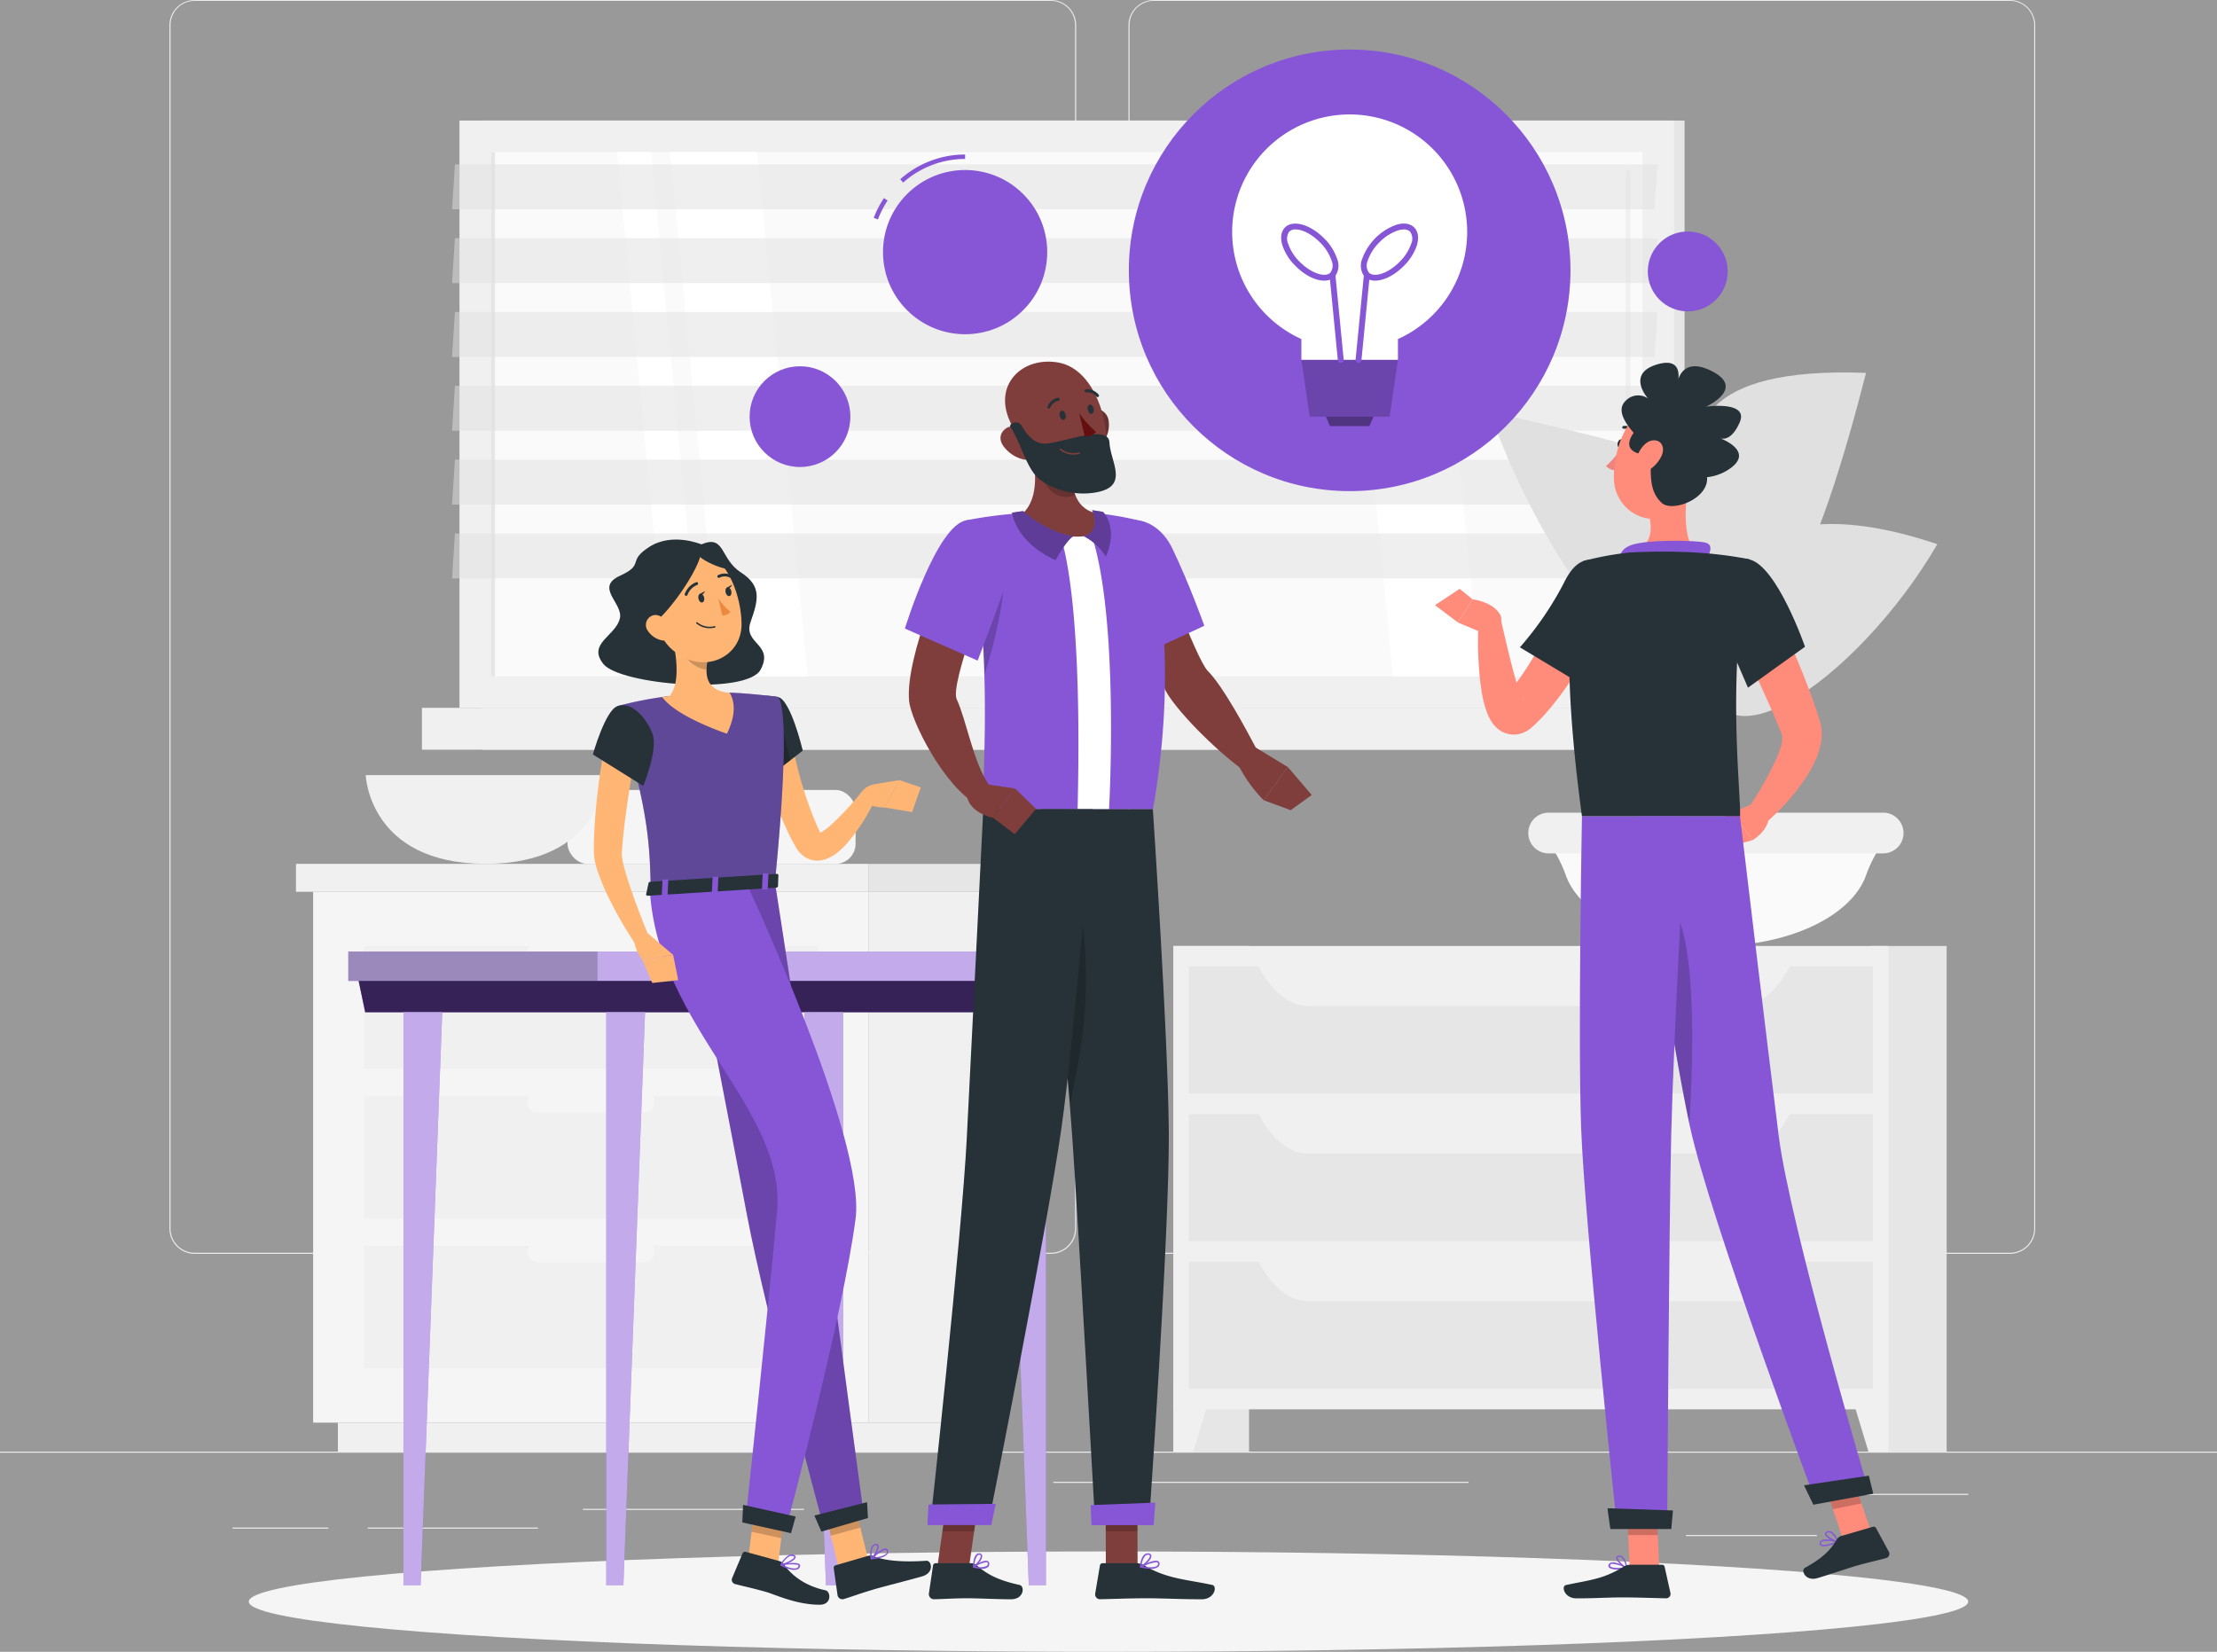 <?xml version="1.0" encoding="UTF-8" standalone="no"?>
<svg
   viewBox="0 0 500 372.56"
   version="1.1"
   id="svg162"
   width="500"
   height="372.56"
   xmlns="http://www.w3.org/2000/svg"
   xmlns:svg="http://www.w3.org/2000/svg">
  <defs
     id="defs162" />
  <rect
     style="fill:#999999;stroke-width:0.147"
     id="rect162"
     width="510.801"
     height="385.006"
     x="-6.353"
     y="-6.353" />
  <g
     id="freepik--background-complete--inject-45"
     transform="translate(0,-55)">
    <rect
       y="382.4"
       width="500"
       height="0.25"
       style="fill:#ebebeb"
       id="rect1"
       x="0" />
    <rect
       x="410.77"
       y="391.92"
       width="33.12"
       height="0.25"
       style="fill:#ebebeb"
       id="rect2" />
    <rect
       x="131.47"
       y="395.31"
       width="49.86"
       height="0.25"
       style="fill:#ebebeb"
       id="rect3" />
    <rect
       x="380.24"
       y="401.21"
       width="29.53"
       height="0.25"
       style="fill:#ebebeb"
       id="rect4" />
    <rect
       x="52.46"
       y="399.53"
       width="21.6"
       height="0.25"
       style="fill:#ebebeb"
       id="rect5" />
    <rect
       x="82.96"
       y="399.53"
       width="38.37"
       height="0.25"
       style="fill:#ebebeb"
       id="rect6" />
    <rect
       x="237.54"
       y="389.21"
       width="93.68"
       height="0.25"
       style="fill:#ebebeb"
       id="rect7" />
    <path
       d="M 237,337.8 H 43.91 a 5.71,5.71 0 0 1 -5.7,-5.71 V 60.66 A 5.71,5.71 0 0 1 43.91,55 H 237 a 5.71,5.71 0 0 1 5.71,5.71 V 332.09 A 5.71,5.71 0 0 1 237,337.8 Z M 43.91,55.2 a 5.46,5.46 0 0 0 -5.45,5.46 v 271.43 a 5.46,5.46 0 0 0 5.45,5.46 H 237 a 5.47,5.47 0 0 0 5.46,-5.46 V 60.66 A 5.47,5.47 0 0 0 237,55.2 Z"
       style="fill:#ebebeb"
       id="path7" />
    <path
       d="m 453.31,337.8 h -193.1 a 5.72,5.72 0 0 1 -5.71,-5.71 V 60.66 A 5.72,5.72 0 0 1 260.21,55 h 193.1 a 5.71,5.71 0 0 1 5.69,5.66 v 271.43 a 5.71,5.71 0 0 1 -5.69,5.71 z M 260.21,55.2 a 5.47,5.47 0 0 0 -5.46,5.46 v 271.43 a 5.47,5.47 0 0 0 5.46,5.46 h 193.1 a 5.47,5.47 0 0 0 5.46,-5.46 V 60.66 a 5.47,5.47 0 0 0 -5.46,-5.46 z"
       style="fill:#ebebeb"
       id="path8" />
    <rect
       x="108.71"
       y="82.2"
       width="271.21"
       height="132.46"
       transform="rotate(180,244.315,148.425)"
       style="fill:#e6e6e6"
       id="rect8" />
    <rect
       x="103.63"
       y="82.2"
       width="273.92"
       height="132.46"
       transform="rotate(180,240.59,148.425)"
       style="fill:#f0f0f0"
       id="rect9" />
    <rect
       x="108.71"
       y="214.66"
       width="271.21"
       height="9.44"
       transform="rotate(180,244.315,219.375)"
       style="fill:#e6e6e6"
       id="rect10" />
    <rect
       x="95.17"
       y="214.66"
       width="273.92"
       height="9.44"
       transform="rotate(180,232.125,219.375)"
       style="fill:#f0f0f0"
       id="rect11" />
    <rect
       x="181.47"
       y="18.58"
       width="118.24"
       height="259.7"
       transform="rotate(90,240.59,148.43)"
       style="fill:#fafafa"
       id="rect12" />
    <polygon
       points="151.09,89.31 162.47,207.55 182.17,207.55 170.79,89.31 "
       style="fill:#ffffff"
       id="polygon12" />
    <polygon
       points="302.73,89.31 314.12,207.55 333.82,207.55 322.43,89.31 "
       style="fill:#ffffff"
       id="polygon13" />
    <path
       d="m 367.15,167.47 a 0.55,0.55 0 0 0 0.54,-0.55 v -73 a 0.55,0.55 0 1 0 -1.09,0 v 73 a 0.55,0.55 0 0 0 0.55,0.55 z"
       style="fill:#f0f0f0"
       id="path13" />
    <polygon
       points="139.17,89.31 150.56,207.55 158.24,207.55 146.85,89.31 "
       style="fill:#ffffff"
       id="polygon14" />
    <rect
       x="52.07"
       y="147.98"
       width="118.24"
       height="0.9"
       transform="rotate(90,111.19,148.43)"
       style="fill:#e6e6e6"
       id="rect14" />
    <polygon
       points="373.81,92.07 102.6,92.07 101.95,102.2 373.16,102.2 "
       style="opacity:0.5;fill:#e0e0e0"
       id="polygon15" />
    <polygon
       points="373.81,108.72 102.6,108.72 101.95,118.85 373.16,118.85 "
       style="opacity:0.5;fill:#e0e0e0"
       id="polygon16" />
    <polygon
       points="373.81,125.37 102.6,125.37 101.95,135.5 373.16,135.5 "
       style="opacity:0.5;fill:#e0e0e0"
       id="polygon17" />
    <polygon
       points="373.81,142.02 102.6,142.02 101.95,152.15 373.16,152.15 "
       style="opacity:0.5;fill:#e0e0e0"
       id="polygon18" />
    <polygon
       points="373.81,158.67 102.6,158.67 101.95,168.8 373.16,168.8 "
       style="opacity:0.5;fill:#e0e0e0"
       id="polygon19" />
    <polygon
       points="373.81,175.32 102.6,175.32 101.95,185.45 373.16,185.45 "
       style="opacity:0.5;fill:#e0e0e0"
       id="polygon20" />
    <rect
       x="264.64"
       y="268.35"
       width="17.06"
       height="114.04"
       transform="rotate(180,273.17,325.375)"
       style="fill:#e6e6e6"
       id="rect20" />
    <polygon
       points="264.64,366.87 273.83,366.87 269.12,382.4 264.64,382.4 "
       style="fill:#f0f0f0"
       id="polygon21" />
    <rect
       x="421.96"
       y="268.35"
       width="17.06"
       height="114.04"
       transform="rotate(180,430.495,325.375)"
       style="fill:#e6e6e6"
       id="rect21" />
    <rect
       x="264.64"
       y="268.35"
       width="161.24"
       height="104.51"
       transform="rotate(180,345.255,320.61)"
       style="fill:#f0f0f0"
       id="rect22" />
    <rect
       x="268.12"
       y="272.99"
       width="154.28"
       height="28.66"
       transform="rotate(180,345.255,287.315)"
       style="fill:#e6e6e6"
       id="rect23" />
    <path
       d="m 295,281.89 h 97.5 c 4.38,0 8.56,-3.53 11.57,-9.78 H 283.43 c 3.01,6.25 7.19,9.78 11.57,9.78 z"
       style="fill:#f0f0f0"
       id="path23" />
    <polygon
       points="425.88,366.87 416.69,366.87 421.39,382.4 425.88,382.4 "
       style="fill:#f0f0f0"
       id="polygon23" />
    <rect
       x="268.12"
       y="306.28"
       width="154.28"
       height="28.66"
       transform="rotate(180,345.255,320.61)"
       style="fill:#e6e6e6"
       id="rect24" />
    <path
       d="m 295,315.19 h 97.5 c 4.38,0 8.56,-3.54 11.57,-9.78 H 283.43 c 3.01,6.24 7.19,9.78 11.57,9.78 z"
       style="fill:#f0f0f0"
       id="path24" />
    <rect
       x="268.12"
       y="339.57"
       width="154.28"
       height="28.66"
       transform="rotate(180,345.255,353.905)"
       style="fill:#e6e6e6"
       id="rect25" />
    <path
       d="m 295,348.48 h 97.5 c 4.38,0 8.56,-3.54 11.57,-9.78 H 283.43 c 3.01,6.24 7.19,9.78 11.57,9.78 z"
       style="fill:#f0f0f0"
       id="path25" />
    <rect
       x="127.99"
       y="233.17"
       width="28.86"
       height="16.68"
       rx="4.54"
       style="fill:#f5f5f5"
       id="rect26" />
    <rect
       x="164.1"
       y="233.17"
       width="28.86"
       height="16.68"
       rx="4.54"
       style="fill:#f5f5f5"
       id="rect27" />
    <path
       d="m 82.48,229.83 c 0,0 0.69,20 27.07,20 26.38,0 27.06,-20 27.06,-20 z"
       style="fill:#f0f0f0"
       id="path27" />
    <rect
       x="195.93"
       y="256.14"
       width="29.04"
       height="119.73"
       transform="rotate(180,210.45,316.01)"
       style="fill:#f0f0f0"
       id="rect28" />
    <rect
       x="76.19"
       y="375.88"
       width="143.2"
       height="6.52"
       transform="rotate(180,147.795,379.14)"
       style="fill:#f0f0f0"
       id="rect29" />
    <rect
       x="70.62"
       y="256.14"
       width="125.31"
       height="119.73"
       style="fill:#f5f5f5"
       id="rect30" />
    <rect
       x="82.04"
       y="302.21"
       width="102.48"
       height="27.6"
       style="fill:#f0f0f0"
       id="rect31" />
    <rect
       x="82.04"
       y="335.97"
       width="102.48"
       height="27.6"
       style="fill:#f0f0f0"
       id="rect32" />
    <path
       d="m 121.25,305.91 h 24.05 a 2.32,2.32 0 0 0 2.31,-2.31 v 0 a 2.32,2.32 0 0 0 -2.31,-2.32 h -24.05 a 2.32,2.32 0 0 0 -2.31,2.32 v 0 a 2.32,2.32 0 0 0 2.31,2.31 z"
       style="fill:#f5f5f5"
       id="path32" />
    <rect
       x="82.04"
       y="268.46"
       width="102.48"
       height="27.6"
       style="fill:#f0f0f0"
       id="rect33" />
    <path
       d="m 121.25,272.16 h 24.05 a 2.32,2.32 0 0 0 2.31,-2.32 v 0 a 2.32,2.32 0 0 0 -2.31,-2.31 h -24.05 a 2.32,2.32 0 0 0 -2.31,2.31 v 0 a 2.32,2.32 0 0 0 2.31,2.32 z"
       style="fill:#f5f5f5"
       id="path33" />
    <rect
       x="118.94"
       y="335.04"
       width="28.67"
       height="4.63"
       rx="2.31"
       transform="rotate(180,133.275,337.35)"
       style="fill:#f5f5f5"
       id="rect34" />
    <rect
       x="66.75"
       y="249.85"
       width="129.18"
       height="6.3"
       transform="rotate(180,131.34,252.995)"
       style="fill:#f0f0f0"
       id="rect35" />
    <rect
       x="195.93"
       y="249.85"
       width="33.1"
       height="6.3"
       style="fill:#e6e6e6"
       id="rect36" />
    <path
       d="m 389.76,183.19 -7.17,-10.86 c 0.25,62.86 1.31,66.48 1.28,77.3 h 5.75 c 0.8,-52.63 3.02,-52.94 0.14,-66.44 z"
       style="fill:#e0e0e0"
       id="path36" />
    <path
       d="m 387,268.35 v 0 c 16.49,0 30.4,-6.69 33.78,-15.74 a 30.23,30.23 0 0 1 3.52,-7 l 0.26,-0.37 h -75.14 l 0.26,0.37 a 29.89,29.89 0 0 1 3.53,7 c 3.38,9.05 17.29,15.74 33.79,15.74 z"
       style="fill:#fafafa"
       id="path37" />
    <path
       d="m 349.27,247.48 h 75.44 a 4.61,4.61 0 0 0 4.45,-3.45 v 0 a 4.6,4.6 0 0 0 -4.45,-5.74 h -75.44 a 4.59,4.59 0 0 0 -4.45,5.74 v 0 a 4.59,4.59 0 0 0 4.45,3.45 z"
       style="fill:#f0f0f0"
       id="path38" />
    <path
       d="m 387.59,174.44 c -1.43,-17 -18.92,-18.68 -51.64,-26.69 C 352,194 393,238.47 387.59,174.44 Z"
       style="fill:#e0e0e0"
       id="path39" />
    <path
       d="m 382.85,165.51 c -2.42,-13.5 0.11,-27.81 38,-26.41 -9.49,37.17 -26.74,89.09 -38,26.41 z"
       style="fill:#e0e0e0"
       id="path40" />
    <path
       d="m 384.57,198.47 c 1.15,-15.55 13.13,-34 52.35,-20.73 -17.44,30.18 -55.13,58.26 -52.35,20.73 z"
       style="fill:#e0e0e0"
       id="path41" />
  </g>
  <g
     id="freepik--Shadow--inject-45"
     transform="translate(0,-55)">
    <ellipse
       id="freepik--path--inject-45"
       cx="250"
       cy="416.24"
       rx="193.89"
       ry="11.32"
       style="fill:#f5f5f5" />
  </g>
  <g
     id="freepik--Table--inject-45"
     transform="translate(0,-55)">
    <rect
       x="134.76"
       y="269.62"
       width="122.71"
       height="6.62"
       transform="rotate(180,196.11,272.93)"
       style="fill:#8656d7"
       id="rect41" />
    <rect
       x="134.76"
       y="269.62"
       width="122.71"
       height="6.62"
       transform="rotate(180,196.11,272.93)"
       style="opacity:0.5;fill:#ffffff"
       id="rect42" />
    <rect
       x="78.56"
       y="269.62"
       width="56.19"
       height="6.62"
       style="fill:#8656d7"
       id="rect43" />
    <rect
       x="78.56"
       y="269.62"
       width="56.19"
       height="6.62"
       style="opacity:0.5;fill:#ffffff"
       id="rect44" />
    <rect
       x="78.56"
       y="269.62"
       width="56.19"
       height="6.62"
       style="opacity:0.2"
       id="rect45" />
    <polygon
       points="255.15,276.24 80.88,276.24 82.36,283.3 253.68,283.3 "
       style="fill:#8656d7"
       id="polygon45" />
    <polygon
       points="255.15,276.24 80.88,276.24 82.36,283.3 253.68,283.3 "
       style="opacity:0.6"
       id="polygon46" />
    <polygon
       points="232.02,412.53 227.14,283.3 235.89,283.3 235.89,412.53 "
       style="fill:#8656d7"
       id="polygon47" />
    <polygon
       points="232.02,412.53 227.14,283.3 235.89,283.3 235.89,412.53 "
       style="opacity:0.5;fill:#ffffff"
       id="polygon48" />
    <polygon
       points="186.28,412.53 181.4,283.3 190.15,283.3 190.15,412.53 "
       style="fill:#8656d7"
       id="polygon49" />
    <polygon
       points="186.28,412.53 181.4,283.3 190.15,283.3 190.15,412.53 "
       style="opacity:0.5;fill:#ffffff"
       id="polygon50" />
    <polygon
       points="94.86,412.53 99.74,283.3 90.99,283.3 90.99,412.53 "
       style="fill:#8656d7"
       id="polygon51" />
    <polygon
       points="94.86,412.53 99.74,283.3 90.99,283.3 90.99,412.53 "
       style="opacity:0.5;fill:#ffffff"
       id="polygon52" />
    <polygon
       points="140.6,412.53 145.48,283.3 136.73,283.3 136.73,412.53 "
       style="fill:#8656d7"
       id="polygon53" />
    <polygon
       points="140.6,412.53 145.48,283.3 136.73,283.3 136.73,412.53 "
       style="opacity:0.5;fill:#ffffff"
       id="polygon54" />
  </g>
  <g
     id="freepik--character-3--inject-45"
     transform="translate(0,-55)">
    <path
       d="m 397.31,186.54 c 2.19,4.27 4.2,8.53 6.13,12.89 1.93,4.36 3.72,8.77 5.37,13.31 0.39,1.16 0.81,2.28 1.17,3.47 l 0.28,0.88 0.15,0.44 c 0,0.15 0.15,0.52 0.21,0.77 a 10.46,10.46 0 0 1 0.22,3 15.26,15.26 0 0 1 -1.19,4.68 24.66,24.66 0 0 1 -1.89,3.66 49.91,49.91 0 0 1 -9.89,11.25 l -3.69,-3.38 a 81.57,81.57 0 0 0 6.51,-11.51 23,23 0 0 0 1,-2.77 6.53,6.53 0 0 0 0.27,-2.18 0.94,0.94 0 0 0 -0.11,-0.45 c 0,0 0,0.05 -0.05,-0.07 l -0.15,-0.39 -0.31,-0.78 c -0.4,-1 -0.87,-2.08 -1.31,-3.13 -1.8,-4.19 -3.75,-8.38 -5.74,-12.57 l -6,-12.55 z"
       style="fill:#ff8b7b"
       id="path54" />
    <path
       d="m 395.28,236.3 -4.53,1.94 4.51,6.25 c 0,0 3.28,-1.84 3.69,-5.05 z"
       style="fill:#ff8b7b"
       id="path55" />
    <polygon
       points="395.26,244.49 390.75,238.24 384.62,241.36 389.61,246.04 "
       style="fill:#ff8b7b"
       id="polygon55" />
    <path
       d="m 366.07,155.19 c -0.11,0.53 -0.47,0.9 -0.82,0.83 -0.35,-0.07 -0.53,-0.56 -0.43,-1.08 0.1,-0.52 0.48,-0.9 0.82,-0.83 0.34,0.07 0.54,0.55 0.43,1.08 z"
       style="fill:#263238"
       id="path56" />
    <path
       d="m 365.65,156.1 a 19.33,19.33 0 0 1 -3.44,4 3.09,3.09 0 0 0 2.42,1 z"
       style="fill:#ed847e"
       id="path57" />
    <path
       d="m 368.6,152.66 a 0.34,0.34 0 0 1 -0.24,-0.11 2.53,2.53 0 0 0 -2.11,-0.85 0.315,0.315 0 1 1 -0.11,-0.62 3.13,3.13 0 0 1 2.69,1 0.32,0.32 0 0 1 -0.23,0.53 z"
       style="fill:#263238"
       id="path58" />
    <path
       d="m 381.08,162.6 c -1,4.88 -1.91,13.81 1.5,17.07 0,0 -1.33,4.94 -10.39,4.94 -10,0 -4.76,-4.94 -4.76,-4.94 5.43,-1.3 5.29,-5.34 4.35,-9.13 z"
       style="fill:#ff8b7b"
       id="path59" />
    <path
       d="m 384.92,181.22 c 0.73,-1.56 1.55,-3.35 -0.28,-3.83 -2,-0.53 -12.95,-0.76 -16.67,0.52 -3.72,1.28 -2.53,4.34 -2.53,4.34 z"
       style="fill:#8656d7"
       id="path60" />
    <path
       d="m 364.85,409 c -0.85,0 -1.68,-0.12 -2,-0.51 a 0.61,0.61 0 0 1 0,-0.69 0.81,0.81 0 0 1 0.5,-0.37 c 1.11,-0.3 3.44,1 3.53,1.09 a 0.15,0.15 0 0 1 0.08,0.16 0.16,0.16 0 0 1 -0.12,0.13 12.22,12.22 0 0 1 -1.99,0.19 z m -1.05,-1.3 a 1,1 0 0 0 -0.31,0 0.46,0.46 0 0 0 -0.31,0.22 c -0.11,0.2 -0.07,0.29 0,0.35 0.31,0.43 2,0.44 3.23,0.26 a 7.23,7.23 0 0 0 -2.61,-0.79 z"
       style="fill:#8656d7"
       id="path61" />
    <path
       d="m 366.87,408.85 h -0.07 c -0.8,-0.36 -2.4,-1.81 -2.28,-2.56 0,-0.18 0.16,-0.4 0.59,-0.44 a 1.18,1.18 0 0 1 0.88,0.27 4.43,4.43 0 0 1 1,2.57 0.15,0.15 0 0 1 -0.06,0.14 z m -1.63,-2.7 h -0.1 c -0.28,0 -0.3,0.14 -0.3,0.18 -0.08,0.45 1,1.59 1.83,2.08 a 3.82,3.82 0 0 0 -0.88,-2.06 0.89,0.89 0 0 0 -0.55,-0.2 z"
       style="fill:#8656d7"
       id="path62" />
    <polygon
       points="366.87,393.26 373.53,393.26 374.2,408.69 367.53,408.69 "
       style="fill:#ff8b7b"
       id="polygon62" />
    <polygon
       points="410.61,387.07 417.24,386.35 422.24,401.34 415.61,402.06 "
       style="fill:#ff8b7b"
       id="polygon63" />
    <path
       d="m 412.58,403.57 c -0.83,0.22 -1.66,0.31 -2,0 a 0.59,0.59 0 0 1 -0.16,-0.67 0.78,0.78 0 0 1 0.4,-0.48 c 1,-0.57 3.58,0.14 3.69,0.17 a 0.17,0.17 0 0 1 0.12,0.14 0.17,0.17 0 0 1 -0.09,0.16 11,11 0 0 1 -1.96,0.68 z m -1.34,-1 a 1.6,1.6 0 0 0 -0.29,0.11 0.48,0.48 0 0 0 -0.24,0.29 c -0.06,0.22 0,0.3 0.05,0.35 0.41,0.34 2.05,-0.07 3.2,-0.54 a 7.05,7.05 0 0 0 -2.72,-0.2 z"
       style="fill:#8656d7"
       id="path63" />
    <path
       d="m 414.49,402.9 c 0,0 -0.05,0 -0.07,0 -0.87,-0.15 -2.77,-1.15 -2.83,-1.91 0,-0.18 0.05,-0.43 0.46,-0.58 a 1.16,1.16 0 0 1 0.91,0 c 1,0.47 1.61,2.16 1.64,2.23 a 0.15,0.15 0 0 1 0,0.16 z m -2.24,-2.22 h -0.1 c -0.26,0.1 -0.25,0.21 -0.25,0.25 0,0.45 1.37,1.28 2.29,1.56 a 3.66,3.66 0 0 0 -1.36,-1.77 0.8,0.8 0 0 0 -0.58,-0.04 z"
       style="fill:#8656d7"
       id="path64" />
    <path
       d="m 415.23,401.44 7.19,-2.09 a 0.57,0.57 0 0 1 0.67,0.28 L 426,405 a 1,1 0 0 1 -0.61,1.41 c -2.52,0.69 -3.78,0.9 -6.94,1.81 -1.95,0.57 -5.9,1.94 -8.59,2.72 -2.69,0.78 -3.81,-1.78 -2.78,-2.34 4.62,-2.51 6.05,-4.54 7.21,-6.41 a 1.63,1.63 0 0 1 0.94,-0.75 z"
       style="fill:#263238"
       id="path65" />
    <path
       d="m 367.57,407.92 h 7.28 a 0.58,0.58 0 0 1 0.57,0.46 l 1.32,5.92 a 1,1 0 0 1 -1,1.19 c -2.63,-0.05 -6.42,-0.2 -9.72,-0.2 -3.86,0 -6,0.21 -10.49,0.21 -2.74,0 -3.49,-2.77 -2.35,-3 5.22,-1.14 8.24,-1.26 12.75,-4 a 3.1,3.1 0 0 1 1.64,-0.58 z"
       style="fill:#263238"
       id="path66" />
    <path
       d="m 362.77,191.75 c -0.88,2.34 -1.83,4.39 -2.85,6.53 -1.02,2.14 -2.11,4.19 -3.28,6.25 a 67.28,67.28 0 0 1 -8.41,11.8 c -0.43,0.46 -0.87,0.92 -1.33,1.37 -0.22,0.22 -0.45,0.45 -0.69,0.67 l -0.78,0.71 a 6.43,6.43 0 0 1 -2.61,1.42 5.55,5.55 0 0 1 -2.17,0.13 5.28,5.28 0 0 1 -1.06,-0.25 6.35,6.35 0 0 1 -0.88,-0.39 6.11,6.11 0 0 1 -1.95,-1.7 8.05,8.05 0 0 1 -0.86,-1.37 18.52,18.52 0 0 1 -1.4,-4.14 c -0.27,-1.26 -0.45,-2.46 -0.61,-3.65 a 79.1,79.1 0 0 1 -0.4,-14 l 5,-0.36 c 1,4.31 2,8.71 3.12,12.79 0.28,1 0.61,2 0.94,2.92 a 9.63,9.63 0 0 0 1,2.16 c 0.06,0.08 0.12,0.12 0.08,0 a 1.84,1.84 0 0 0 -0.7,-0.59 3.15,3.15 0 0 0 -0.49,-0.22 3.25,3.25 0 0 0 -0.65,-0.16 3.6,3.6 0 0 0 -1.33,0.07 3.12,3.12 0 0 0 -1.18,0.57 l 0.43,-0.48 c 0.17,-0.17 0.33,-0.35 0.49,-0.54 0.32,-0.36 0.63,-0.75 0.94,-1.13 a 71.07,71.07 0 0 0 6.69,-10.56 c 1,-1.88 2,-3.82 2.91,-5.76 0.91,-1.94 1.83,-4 2.63,-5.82 z"
       style="fill:#ff8b7b"
       id="path67" />
    <path
       d="m 394.52,181.17 c 6.25,1.44 12.56,19.7 12.56,19.7 l -12.86,9.23 c 0,0 -3.59,-8.51 -7.13,-15.95 -3.7,-7.8 1.04,-14.44 7.43,-12.98 z"
       style="fill:#263238"
       id="path68" />
    <path
       d="m 357.17,181.52 c 0,0 -7.09,8 -0.39,57.61 h 35.65 c 0.25,-5.47 -3.19,-32.17 2.09,-58 a 93.5,93.5 0 0 0 -11.94,-1.5 129.69,129.69 0 0 0 -15.15,0 66.85,66.85 0 0 0 -10.26,1.89 z"
       style="fill:#263238"
       id="path69" />
    <path
       d="m 366,188.27 c 2.24,6 -8,21.88 -8,21.88 L 342.78,201 a 72.88,72.88 0 0 0 9.91,-14.5 c 4.93,-10.26 11.51,-3.06 13.31,1.77 z"
       style="fill:#263238"
       id="path70" />
    <path
       d="m 335.2,198.09 -6.39,-2.69 3.33,-5.21 c 0,0 4.53,0.48 6.2,3.46 a 2,2 0 0 1 -0.62,2.61 z"
       style="fill:#ff8b7b"
       id="path71" />
    <polygon
       points="332.14,190.19 328.81,195.4 323.62,191.5 329.2,187.81 "
       style="fill:#ff8b7b"
       id="polygon71" />
    <polygon
       points="373.88,401.22 373.54,393.26 366.87,393.26 367.21,401.22 "
       style="opacity:0.2"
       id="polygon72" />
    <polygon
       points="413.39,395.39 419.82,394.08 417.24,386.36 410.61,387.08 "
       style="opacity:0.2"
       id="polygon73" />
    <path
       d="m 383.87,157.64 c -1.71,6.39 -2.39,10.22 -6.33,12.88 -5.93,4 -13.32,-0.59 -13.55,-7.36 -0.21,-6.1 2.63,-15.53 9.49,-16.81 a 9,9 0 0 1 10.39,11.29 z"
       style="fill:#ff8b7b"
       id="path73" />
    <path
       d="m 388.05,153.88 c 0.88,0.21 2.67,0.08 4.28,-3.56 2.23,-5 -7.56,-3.6 -7.56,-3.6 0,0 9,-4.08 1.32,-8 -5,-2.55 -6.88,-0.19 -7.56,1.75 0.2,-2 -0.29,-4.66 -4.88,-3.25 -7,2.14 -1.95,7.68 -1.95,7.68 a 3.87,3.87 0 0 0 -4.94,0.37 c -2.24,2 -0.48,4.83 1.68,7.35 -1.29,1.82 -1.85,4 1.61,4.81 v 0 a 2.72,2.72 0 0 1 2.23,2.63 c 0,3.41 0.13,6.19 2.5,8.37 2.37,2.18 10.63,-0.93 10.21,-5.8 a 11,11 0 0 0 5.53,-2.21 c 4.26,-3.33 -0.74,-5.83 -2.47,-6.54 z"
       style="fill:#263238"
       id="path74" />
    <path
       d="m 374.76,157.75 a 7.49,7.49 0 0 1 -3.29,3.5 c -1.92,1 -3,-0.46 -2.56,-2.38 0.39,-1.73 1.86,-4.33 3.83,-4.54 1.97,-0.21 2.81,1.61 2.02,3.42 z"
       style="fill:#ff8b7b"
       id="path75" />
    <path
       d="m 369.43,239.13 c 0,0 7.56,50.95 11.71,70 4.55,20.9 28.47,84.89 28.47,84.89 l 12,-2.21 c 0,0 -17.88,-60.09 -20.48,-80.78 -2.81,-22.46 -8.71,-71.93 -8.71,-71.93 z"
       style="fill:#8656d7"
       id="path76" />
    <path
       d="M 374.21,257.28 C 383,259 382,291.62 381,308.4 c -2.53,-11.86 -6.22,-34.68 -8.74,-50.88 a 3,3 0 0 1 1.95,-0.24 z"
       style="opacity:0.2"
       id="path77" />
    <path
       d="m 356.78,239.13 c 0,0 -0.92,49.84 -0.19,70.17 0.75,21.14 8.13,90.38 8.13,90.38 H 376 c 0,0 0.41,-68 0.91,-88.77 0.55,-22.63 3.29,-71.78 3.29,-71.78 z"
       style="fill:#8656d7"
       id="path78" />
    <path
       d="m 406.88,390 c -0.05,0 2.09,4.38 2.09,4.38 l 13.51,-2.48 -1,-4.07 z"
       style="fill:#263238"
       id="path79" />
    <path
       d="m 362.55,395.18 c -0.05,0 0.64,4.69 0.64,4.69 h 13.74 l 0.37,-4.19 z"
       style="fill:#263238"
       id="path80" />
  </g>
  <g
     id="freepik--character-2--inject-45"
     transform="translate(0,-55)">
    <polygon
       points="256.51,391.84 249.36,391.84 249.4,408.4 256.56,408.4 "
       style="fill:#7f3e3b"
       id="polygon80" />
    <polygon
       points="220.92,391.84 213.76,391.84 211.4,408.4 218.55,408.4 "
       style="fill:#7f3e3b"
       id="polygon81" />
    <path
       d="m 219,407.58 h -8 a 0.56,0.56 0 0 0 -0.57,0.49 l -0.94,6.35 a 1.15,1.15 0 0 0 1.14,1.28 c 2.81,-0.05 4.16,-0.22 7.69,-0.22 2.18,0 6.67,0.23 9.67,0.23 3,0 3.18,-3 1.93,-3.24 -5.6,-1.2 -7.8,-2.87 -9.69,-4.45 A 1.81,1.81 0 0 0 219,407.58 Z"
       style="fill:#263238"
       id="path81" />
    <path
       d="m 256.47,407.58 h -7.81 a 0.59,0.59 0 0 0 -0.59,0.49 l -1.07,6.35 a 1.1,1.1 0 0 0 1,1.28 c 2.81,-0.05 6.88,-0.22 10.42,-0.22 4.14,0 7.73,0.23 12.58,0.23 2.94,0 3.62,-3 2.38,-3.24 -5.65,-1.22 -10.23,-1.35 -15.2,-4.34 a 3.47,3.47 0 0 0 -1.71,-0.55 z"
       style="fill:#263238"
       id="path82" />
    <path
       d="m 251,182.14 9.77,-3.13 c 0,0 9,24.68 11.6,27.29 3.52,3.55 8.56,13 11.34,18.24 -0.32,1.17 -2,3.89 -3,4.4 -6.89,-4.94 -16.05,-14.36 -18,-18.51 C 258.27,201 251,182.14 251,182.14 Z"
       style="fill:#7f3e3b"
       id="path83" />
    <path
       d="m 248.74,176.76 c -3.28,6 8.28,26.14 8.28,26.14 l 14.59,-6.76 c 0,0 -3.34,-9.41 -7.23,-17.47 -3.7,-7.67 -12,-8.55 -15.64,-1.91 z"
       style="fill:#8656d7"
       id="path84" />
    <path
       d="m 283.09,223.54 7.36,4.47 -5.45,7.48 a 31.83,31.83 0 0 1 -5.66,-7.82 z"
       style="fill:#7f3e3b"
       id="path85" />
    <polygon
       points="285.01,235.49 290.45,228.01 295.84,234.31 291.09,237.73 "
       style="fill:#7f3e3b"
       id="polygon85" />
    <polygon
       points="249.38,400.38 249.35,391.84 256.51,391.84 256.53,400.38 "
       style="opacity:0.2"
       id="polygon86" />
    <polygon
       points="219.7,400.38 212.54,400.38 213.76,391.84 220.92,391.84 "
       style="opacity:0.2"
       id="polygon87" />
    <path
       d="m 258.09,172.7 c 0,0 9,24.59 1.94,64.82 h -38.26 c -0.41,-5.88 2.58,-37.51 -3.77,-65.18 a 98.46,98.46 0 0 1 12.77,-1.62 140.08,140.08 0 0 1 16.27,0 73.5,73.5 0 0 1 11.05,1.98 z"
       style="fill:#8656d7"
       id="path87" />
    <path
       d="m 237.93,172.84 c 0,0 6.46,8.42 5.1,64.68 h 7.1 c 0,0 2.69,-48.16 -5.24,-65.17 a 41.49,41.49 0 0 0 -6.96,0.49 z"
       style="fill:#ffffff"
       id="path88" />
    <path
       d="m 226.48,179.17 c 0.75,4.55 -0.42,15.45 -4.45,28 A 183.32,183.32 0 0 0 218.6,175.05 V 175 c 2.51,-0.22 7.17,-0.1 7.88,4.17 z"
       style="opacity:0.2"
       id="path89" />
    <path
       d="m 232.52,155.51 c 1.16,5.23 1.83,11.72 -1.75,15.21 0,0 2.23,5.31 12,5.31 8.89,0 4.31,-5.31 4.31,-5.31 -5.87,-1.39 -5.75,-8.61 -4.83,-12.68 z"
       style="fill:#7f3e3b"
       id="path90" />
    <path
       d="M 230.77,170.27 A 24.64,24.64 0 0 0 242,176 c -1.71,1.16 -3.91,5.32 -3.91,5.32 0,0 -8.26,-3.15 -9.88,-10.67 0.79,-0.17 2.56,-0.38 2.56,-0.38 z"
       style="fill:#8656d7"
       id="path91" />
    <path
       d="M 230.77,170.27 A 24.64,24.64 0 0 0 242,176 c -1.71,1.16 -3.91,5.32 -3.91,5.32 0,0 -8.26,-3.15 -9.88,-10.67 0.79,-0.17 2.56,-0.38 2.56,-0.38 z"
       style="opacity:0.3"
       id="path92" />
    <path
       d="m 246.29,170.07 c 0,0 2.27,4.77 -1.89,5.88 a 12.34,12.34 0 0 1 5,4.62 c 0,0 2.94,-5.87 -0.59,-10.1 -0.76,-0.19 -2.52,-0.4 -2.52,-0.4 z"
       style="fill:#8656d7"
       id="path93" />
    <path
       d="m 246.29,170.07 c 0,0 2.27,4.77 -1.89,5.88 a 12.34,12.34 0 0 1 5,4.62 c 0,0 2.94,-5.87 -0.59,-10.1 -0.76,-0.19 -2.52,-0.4 -2.52,-0.4 z"
       style="opacity:0.3"
       id="path94" />
    <path
       d="m 242.22,158.05 a 15.59,15.59 0 0 0 0.25,8.59 4.64,4.64 0 0 1 -2.67,0.4 c -2.14,-0.43 -3.43,-1.41 -5.21,-5 -0.15,-0.92 -1.87,-5.61 -2.06,-6.49 z"
       style="opacity:0.2"
       id="path95" />
    <path
       d="m 250.05,150.15 a 6.53,6.53 0 0 1 -1.48,4.88 c -1.51,1.78 -3.63,0.73 -4.34,-1.4 -0.65,-1.91 -0.64,-5.15 1.43,-6.15 a 3.1,3.1 0 0 1 4.39,2.67 z"
       style="fill:#7f3e3b"
       id="path96" />
    <path
       d="m 250.05,150.15 a 6.53,6.53 0 0 1 -1.48,4.88 c -1.51,1.78 -3.63,0.73 -4.34,-1.4 -0.65,-1.91 -0.64,-5.15 1.43,-6.15 a 3.1,3.1 0 0 1 4.39,2.67 z"
       style="opacity:0.2"
       id="path97" />
    <path
       d="m 227.71,149.89 c 2.92,6.54 3.35,10.21 7.66,13 6.49,4.23 14.22,-0.8 14.21,-8.1 0,-6.56 -3.4,-16.56 -10.76,-18 -8.05,-1.51 -14.82,4.75 -11.11,13.1 z"
       style="fill:#7f3e3b"
       id="path98" />
    <path
       d="m 226.6,156 a 7.83,7.83 0 0 0 4.23,2.63 c 2,0.42 2.35,-1.53 1.19,-3.45 -1.05,-1.73 -2.9,-5.09 -5.13,-3.57 -1.48,1.05 -1.72,2.75 -0.29,4.39 z"
       style="fill:#7f3e3b"
       id="path99" />
    <path
       d="m 250.22,154.83 c 0.22,4.42 4.64,10 -3.29,11.27 a 16.9,16.9 0 0 1 -11.88,-2.55 c -3.47,-2.15 -4.5,-8.21 -7.19,-12.27 -0.12,-0.15 -0.06,-0.33 0.08,-0.51 a 1.52,1.52 0 0 1 2.48,0.28 c 0.9,1.57 2.58,3.86 4.84,4 3.46,0.27 14.74,-4.74 14.96,-0.22 z"
       style="fill:#263238"
       id="path100" />
    <path
       d="m 234.88,237.52 c 0,0 1,9 2.17,21.19 1.4,13.81 3.13,31.75 4.23,45.42 a 1,1 0 0 0 0,0.18 c 0.21,2.6 0.39,5 0.55,7.26 1.55,22.29 5.16,87.16 5.16,87.16 h 12.12 c 0,0 4.7,-66.2 4.48,-88.89 C 263.39,288 260,237.52 260,237.52 Z"
       style="fill:#263238"
       id="path101" />
    <path
       d="m 246,394.47 c -0.06,0 0.18,4.51 0.18,4.51 h 14 l 0.38,-5.07 z"
       style="fill:#8656d7"
       id="path102" />
    <path
       d="m 237.05,258.71 c 1.4,13.81 3.13,31.75 4.23,45.42 a 1,1 0 0 0 0,0.18 c 2.69,-12.95 5.15,-24.75 2.51,-44 z"
       style="opacity:0.2"
       id="path103" />
    <path
       d="m 246.45,237.52 c 0,0 -4.17,51.69 -7.1,72.17 -3.21,22.43 -16.44,89 -16.44,89 H 209.8 c 0,0 7.11,-64.8 8.24,-87 1.23,-24.1 3.72,-74.2 3.72,-74.2 z"
       style="fill:#263238"
       id="path104" />
    <path
       d="m 209.43,394.33 c -0.05,0 -0.26,4.65 -0.26,4.65 h 14.4 l 1,-4.79 z"
       style="fill:#8656d7"
       id="path105" />
    <path
       d="m 239,148.81 c 0.14,0.56 0.54,1 0.91,0.88 0.37,-0.12 0.55,-0.61 0.42,-1.17 -0.13,-0.56 -0.54,-1 -0.91,-0.88 -0.37,0.12 -0.55,0.6 -0.42,1.17 z"
       style="fill:#263238"
       id="path106" />
    <path
       d="m 245.32,147.43 c 0.14,0.57 0.54,1 0.91,0.88 0.37,-0.12 0.55,-0.6 0.42,-1.17 -0.13,-0.57 -0.54,-1 -0.91,-0.88 -0.37,0.12 -0.55,0.6 -0.42,1.17 z"
       style="fill:#263238"
       id="path107" />
    <path
       d="m 243.38,148.15 a 21.52,21.52 0 0 0 3.82,4.26 3.23,3.23 0 0 1 -2.55,1.09 z"
       style="fill:#630f0f"
       id="path108" />
    <path
       d="m 243.4,157.37 a 0.17,0.17 0 0 0 0.12,-0.21 0.18,0.18 0 0 0 -0.21,-0.12 4.6,4.6 0 0 1 -4.06,-0.85 0.16,0.16 0 0 0 -0.23,0 0.16,0.16 0 0 0 0,0.24 4.88,4.88 0 0 0 4.38,0.94 z"
       style="fill:#7f3e3b"
       id="path109" />
    <path
       d="m 236.61,147.16 a 0.34,0.34 0 0 0 0.23,-0.19 2.59,2.59 0 0 1 1.84,-1.57 0.34,0.34 0 0 0 0.32,-0.4 0.35,0.35 0 0 0 -0.39,-0.29 3.19,3.19 0 0 0 -2.35,2 0.35,0.35 0 0 0 0.17,0.45 0.42,0.42 0 0 0 0.18,0 z"
       style="fill:#263238"
       id="path110" />
    <path
       d="m 247.63,144.55 a 0.46,0.46 0 0 0 0.13,-0.08 0.34,0.34 0 0 0 0,-0.48 3.41,3.41 0 0 0 -2.87,-1.18 0.34,0.34 0 0 0 -0.28,0.39 0.36,0.36 0 0 0 0.39,0.29 v 0 a 2.7,2.7 0 0 1 2.27,0.95 0.36,0.36 0 0 0 0.36,0.11 z"
       style="fill:#263238"
       id="path111" />
    <path
       d="m 213.86,181.7 9.49,4.39 c 0,0 -9.15,23.32 -7.59,26.61 2.13,4.49 3.8,14.46 7.27,19.28 -0.18,1.17 -1.58,4 -2.51,4.59 -7.59,-4.09 -15.08,-19 -15.49,-23.48 -0.94,-10.21 8.83,-31.39 8.83,-31.39 z"
       style="fill:#7f3e3b"
       id="path112" />
    <path
       d="m 218,172.34 c -6.74,1 -13.92,24.43 -13.92,24.43 l 16.41,7.23 c 0,0 4,-10.35 6.88,-18.64 3.02,-8.67 -2.13,-14.08 -9.37,-13.02 z"
       style="fill:#8656d7"
       id="path113" />
    <path
       d="m 221.46,408.83 a 2.06,2.06 0 0 0 1.35,-0.37 0.93,0.93 0 0 0 0.28,-0.89 0.55,0.55 0 0 0 -0.32,-0.48 c -0.82,-0.41 -3,1 -3.27,1.17 a 0.17,0.17 0 0 0 -0.07,0.17 0.2,0.2 0 0 0 0.14,0.14 8.62,8.62 0 0 0 1.89,0.26 z m 0.95,-1.48 a 0.53,0.53 0 0 1 0.23,0 0.24,0.24 0 0 1 0.12,0.2 0.66,0.66 0 0 1 -0.19,0.61 3.34,3.34 0 0 1 -2.53,0.13 6.31,6.31 0 0 1 2.37,-0.94 z"
       style="fill:#8656d7"
       id="path114" />
    <path
       d="m 219.61,408.57 a 0.12,0.12 0 0 0 0.08,0 c 0.71,-0.4 2,-2 1.81,-2.76 a 0.6,0.6 0 0 0 -0.57,-0.45 0.88,0.88 0 0 0 -0.71,0.22 c -0.78,0.68 -0.79,2.74 -0.79,2.83 a 0.19,0.19 0 0 0 0.09,0.16 z m 1.23,-2.9 h 0.07 c 0.23,0 0.25,0.13 0.26,0.17 0.13,0.47 -0.69,1.66 -1.39,2.21 a 3.84,3.84 0 0 1 0.68,-2.24 0.55,0.55 0 0 1 0.38,-0.14 z"
       style="fill:#8656d7"
       id="path115" />
    <path
       d="m 259.5,408.83 a 2.63,2.63 0 0 0 1.72,-0.44 0.92,0.92 0 0 0 0.28,-0.83 0.57,0.57 0 0 0 -0.3,-0.45 c -0.89,-0.49 -3.7,1 -4,1.14 a 0.18,0.18 0 0 0 -0.08,0.18 0.17,0.17 0 0 0 0.14,0.14 12.33,12.33 0 0 0 2.24,0.26 z m 1.23,-1.48 a 0.73,0.73 0 0 1 0.32,0.06 0.21,0.21 0 0 1 0.11,0.18 0.57,0.57 0 0 1 -0.18,0.54 c -0.42,0.4 -1.59,0.46 -3.18,0.2 a 8.89,8.89 0 0 1 2.93,-0.98 z"
       style="fill:#8656d7"
       id="path116" />
    <path
       d="m 257.28,408.57 h 0.06 c 0.85,-0.39 2.49,-1.93 2.32,-2.74 0,-0.19 -0.18,-0.43 -0.65,-0.48 a 1.23,1.23 0 0 0 -0.93,0.29 c -0.87,0.75 -1,2.68 -1,2.76 a 0.18,0.18 0 0 0 0.08,0.15 0.17,0.17 0 0 0 0.12,0.02 z m 1.61,-2.9 h 0.1 c 0.31,0 0.33,0.15 0.34,0.19 0.1,0.49 -1,1.7 -1.86,2.23 a 3.75,3.75 0 0 1 0.84,-2.2 0.85,0.85 0 0 1 0.58,-0.22 z"
       style="fill:#8656d7"
       id="path117" />
    <path
       d="m 222.18,231.85 6.75,1 -5,6.59 c 0,0 -5.87,-1.06 -5.95,-5.75 z"
       style="fill:#7f3e3b"
       id="path118" />
    <polygon
       points="223.95,239.43 228.93,232.84 233.65,237.43 228.85,243.16 "
       style="fill:#7f3e3b"
       id="polygon118" />
  </g>
  <g
     id="freepik--character-1--inject-45"
     transform="translate(0,-55)">
    <path
       d="m 158.18,177.78 c 0,0 -6.5,-2.78 -11.71,0.55 -5.21,3.33 -0.93,3.92 -6.65,6.53 -5.72,2.61 0.67,6.17 0,9.53 -0.8,4 -7.51,5.72 -3.72,10.39 3.79,4.67 32.33,7.06 35.44,1.25 3.11,-5.81 -4,-5.77 -2.27,-10.71 1.73,-4.94 2.62,-8.12 -2.17,-11.21 -4.79,-3.09 -3.5,-8.61 -8.92,-6.33 z"
       style="fill:#263238"
       id="path119" />
    <path
       d="m 178.17,220 c 0.28,1.62 0.63,3.46 1,5.18 0.37,1.72 0.8,3.5 1.29,5.22 a 84.14,84.14 0 0 0 3.49,10.1 c 0.33,0.83 0.72,1.61 1.08,2.41 l 0.1,0.22 v 0.07 c 0,0 0,0 -0.05,0 a 1,1 0 0 0 -0.62,-0.19 c -0.17,0 -0.12,0.08 0.05,0 a 3.46,3.46 0 0 0 0.71,-0.31 12.07,12.07 0 0 0 1.84,-1.32 63.94,63.94 0 0 0 7.27,-7.78 l 3,1.83 a 43.67,43.67 0 0 1 -6.39,9.89 16.46,16.46 0 0 1 -2.46,2.26 9.74,9.74 0 0 1 -1.75,1 6,6 0 0 1 -2.68,0.52 5.18,5.18 0 0 1 -3.13,-1.27 6.71,6.71 0 0 1 -1,-1.07 c -0.13,-0.18 -0.24,-0.35 -0.34,-0.52 -0.1,-0.17 -0.17,-0.3 -0.23,-0.41 -0.46,-0.87 -1,-1.73 -1.37,-2.61 a 70.61,70.61 0 0 1 -4.26,-10.89 c -0.57,-1.85 -1.09,-3.72 -1.51,-5.61 -0.42,-1.89 -0.81,-3.74 -1.08,-5.8 z"
       style="fill:#ffb573"
       id="path120" />
    <path
       d="m 175.44,212.2 c 2.89,0.54 5.61,12.1 5.61,12.1 l -7.49,5.81 c 0,0 -8.24,-11.31 -6.25,-14.57 1.99,-3.26 3.92,-4.13 8.13,-3.34 z"
       style="fill:#263238"
       id="path121" />
    <polygon
       points="174.06,229.72 175.35,214.82 178.27,226.46 "
       style="opacity:0.2"
       id="polygon121" />
    <path
       d="m 197.17,231.89 5.63,-0.95 -3.29,6.19 c 0,0 -4.43,0.07 -5.82,-2.44 l 0.33,-0.59 a 4.51,4.51 0 0 1 3.15,-2.21 z"
       style="fill:#ffb573"
       id="path122" />
    <polygon
       points="199.51,237.13 202.8,230.94 207.66,232.6 205.71,238.16 "
       style="fill:#ffb573"
       id="polygon122" />
    <polygon
       points="192.09,391.53 185.43,393.36 189.21,408.89 195.87,407.06 "
       style="fill:#ffb573"
       id="polygon123" />
    <path
       d="m 195.87,405.89 -7.44,2.16 a 0.55,0.55 0 0 0 -0.4,0.61 l 0.86,6.13 a 1.11,1.11 0 0 0 1.41,0.87 c 2.58,-0.8 3.79,-1.31 7.06,-2.26 2,-0.59 7.86,-2.06 10.64,-2.87 2.78,-0.81 2.13,-3.6 0.9,-3.51 -5.52,0.39 -9.63,-0.08 -11.8,-1 a 1.8,1.8 0 0 0 -1.23,-0.13 z"
       style="fill:#263238"
       id="path123" />
    <g
       style="opacity:0.2"
       id="g124">
      <polygon
         points="187.38,401.37 185.43,393.36 192.09,391.54 194.03,399.54 "
         id="polygon124" />
    </g>
    <path
       d="m 175.44,212.2 c 0,0 3.36,1 -0.67,41.77 l -28,1.76 c -0.24,-11.41 -0.67,-18.43 -7.58,-41.45 A 82.78,82.78 0 0 1 151,212 a 89.17,89.17 0 0 1 12.7,-0.8 c 5.48,0.12 11.74,1 11.74,1 z"
       style="fill:#8656d7"
       id="path124" />
    <g
       style="opacity:0.4"
       id="g125">
      <path
         d="m 175.44,212.2 c 0,0 3.36,1 -0.67,41.77 l -28,1.76 c -0.24,-11.41 -0.67,-18.43 -7.58,-41.45 A 82.78,82.78 0 0 1 151,212 a 89.17,89.17 0 0 1 12.7,-0.8 c 5.48,0.12 11.74,1 11.74,1 z"
         style="fill:#263238"
         id="path125" />
    </g>
    <path
       d="m 151.35,197.59 c 1.06,4 2.33,11.47 -0.36,14.38 0,0 1.38,4.07 9,3.6 8.35,-0.53 3.73,-4.4 3.73,-4.4 -4.62,-0.8 -4.72,-4.19 -4.13,-7.41 z"
       style="fill:#ffb573"
       id="path126" />
    <path
       d="m 151,212 a 89,89 0 0 1 12.69,-0.8 h 0.84 c 1.13,1.86 1.58,4.8 -0.58,9.28 0,0 -11.42,-3.78 -14.62,-8.29 z"
       style="fill:#ffb573"
       id="path127" />
    <path
       d="m 154.7,200.11 4.86,3.64 a 13.94,13.94 0 0 0 -0.25,2.28 c -1.75,-0.14 -4.52,-1.8 -4.82,-3.61 a 3.82,3.82 0 0 1 0.21,-2.31 z"
       style="opacity:0.2"
       id="path128" />
    <path
       d="m 146.5,190.79 c 2,6.55 2.67,9.37 6.84,12 6.26,3.95 13.88,0.09 13.9,-6.93 0,-6.31 -3.22,-16 -10.35,-17.08 a 9.33,9.33 0 0 0 -10.39,12.01 z"
       style="fill:#ffb573"
       id="path129" />
    <path
       d="m 158.16,178.39 c 0.83,3.17 -6.73,14.33 -10.95,17.39 -4,-4.39 -3.78,-10.06 -2.05,-12.95 1.73,-2.89 5.84,-6 13,-4.44 z"
       style="fill:#263238"
       id="path130" />
    <path
       d="m 158.7,178.49 c 3.35,0.95 6.86,4.92 5,4.76 -1.86,-0.16 -9.94,-3.74 -5,-4.76 z"
       style="fill:#263238"
       id="path131" />
    <path
       d="m 174.77,254 c 0,0 7.86,50.25 10.53,71.12 2.77,21.72 9.59,72.2 9.59,72.2 l -9,2.6 c 0,0 -13.37,-49.47 -17.37,-70.61 -4.35,-23 -14.27,-74 -14.27,-74 z"
       style="fill:#8656d7"
       id="path132" />
    <g
       style="opacity:0.2"
       id="g133">
      <path
         d="m 174.77,254 c 0,0 7.86,50.25 10.53,71.12 2.77,21.72 9.59,72.2 9.59,72.2 l -9,2.6 c 0,0 -13.37,-49.47 -17.37,-70.61 -4.35,-23 -14.27,-74 -14.27,-74 z"
         id="path133" />
    </g>
    <polygon
       points="195.55,393.81 183.66,396.82 185.24,400.44 195.75,397.38 "
       style="fill:#263238"
       id="polygon133" />
    <polygon
       points="177.27,393.27 170.37,393.27 168.85,405.92 175.49,407.77 "
       style="fill:#ffb573"
       id="polygon134" />
    <polygon
       points="177.27,393.27 170.37,393.27 169.5,400.48 176.21,401.94 "
       style="opacity:0.2"
       id="polygon135" />
    <path
       d="m 175.79,407.1 -7.6,-2.09 a 0.62,0.62 0 0 0 -0.7,0.29 l -2.34,5.55 a 1,1 0 0 0 0.68,1.44 c 2.67,0.68 3.42,0.79 6.77,1.71 2.05,0.56 6.94,2.94 12.24,2.94 2.83,0 2.53,-3 1.34,-3.25 -5.33,-1.16 -8.12,-4 -9.4,-5.89 a 1.77,1.77 0 0 0 -0.99,-0.7 z"
       style="fill:#263238"
       id="path135" />
    <path
       d="m 168.41,254.35 c 0,0 26.92,57.5 24.55,75.53 -2.89,21.95 -15.24,68.19 -15.24,68.19 l -9.41,-1.86 c 0,0 5,-46.42 6.94,-67.92 2.14,-23.43 -26.86,-41.61 -28.69,-72.54 z"
       style="fill:#8656d7"
       id="path136" />
    <polygon
       points="179.45,397.05 167.59,394.41 167.41,398.38 178.4,400.8 "
       style="fill:#263238"
       id="polygon136" />
    <path
       d="m 178.05,408.91 a 2.81,2.81 0 0 0 1.78,0.06 1,1 0 0 0 0.6,-0.66 0.44,0.44 0 0 0 -0.1,-0.48 c -0.63,-0.66 -3.83,-0.09 -4.19,0 a 0.21,0.21 0 0 0 -0.15,0.14 0.14,0.14 0 0 0 0.07,0.16 10.68,10.68 0 0 0 1.99,0.78 z m 1.75,-1 a 0.62,0.62 0 0 1 0.27,0.13 0.2,0.2 0 0 1 0,0.2 0.67,0.67 0 0 1 -0.39,0.43 c -0.55,0.24 -1.67,0 -3.05,-0.65 a 9.74,9.74 0 0 1 3.17,-0.1 z"
       style="fill:#8656d7"
       id="path137" />
    <path
       d="m 176.09,408.11 h 0.07 c 0.94,-0.13 3.09,-1.07 3.28,-1.83 0,-0.18 0,-0.43 -0.41,-0.6 a 1.36,1.36 0 0 0 -1,0 5.31,5.31 0 0 0 -2,2.19 0.15,0.15 0 0 0 0,0.16 z m 2.68,-2.15 h 0.1 c 0.27,0.11 0.24,0.22 0.23,0.26 -0.11,0.46 -1.63,1.25 -2.64,1.49 a 4.38,4.38 0 0 1 1.69,-1.74 1,1 0 0 1 0.62,0.03 z"
       style="fill:#8656d7"
       id="path138" />
    <path
       d="m 157.52,190.05 c 0.13,0.55 0.52,0.92 0.87,0.83 0.35,-0.09 0.54,-0.59 0.41,-1.13 -0.13,-0.54 -0.51,-0.91 -0.87,-0.83 -0.36,0.08 -0.54,0.59 -0.41,1.13 z"
       style="fill:#263238"
       id="path139" />
    <path
       d="m 163.64,188.61 c 0.13,0.54 0.52,0.91 0.88,0.83 0.36,-0.08 0.53,-0.59 0.41,-1.13 -0.12,-0.54 -0.52,-0.92 -0.88,-0.83 -0.36,0.09 -0.53,0.59 -0.41,1.13 z"
       style="fill:#263238"
       id="path140" />
    <path
       d="m 163.91,187.55 1.21,-0.69 c 0,0 -0.43,1.14 -1.21,0.69 z"
       style="fill:#263238"
       id="path141" />
    <path
       d="m 162,190 a 14.82,14.82 0 0 0 2.74,3 2.37,2.37 0 0 1 -1.84,0.82 z"
       style="fill:#ed893e"
       id="path142" />
    <path
       d="m 160.43,196.67 a 5.14,5.14 0 0 0 0.82,-0.13 0.17,0.17 0 0 0 0.12,-0.2 0.17,0.17 0 0 0 -0.2,-0.12 4.4,4.4 0 0 1 -3.89,-0.85 0.17,0.17 0 0 0 -0.23,0 0.17,0.17 0 0 0 0,0.24 4.64,4.64 0 0 0 3.38,1.06 z"
       style="fill:#263238"
       id="path143" />
    <path
       d="m 146.13,197.31 a 5,5 0 0 0 3.18,2.12 c 1.73,0.33 2.44,-1.24 1.84,-2.79 -0.54,-1.4 -2.09,-3.25 -3.76,-2.88 a 2.25,2.25 0 0 0 -1.26,3.55 z"
       style="fill:#ffb573"
       id="path144" />
    <path
       d="m 154.77,189.39 a 0.32,0.32 0 0 0 0.29,-0.25 3.89,3.89 0 0 1 2.18,-2.21 0.33,0.33 0 0 0 0.18,-0.43 0.32,0.32 0 0 0 -0.42,-0.18 4.45,4.45 0 0 0 -2.57,2.66 0.32,0.32 0 0 0 0.24,0.4 z"
       style="fill:#263238"
       id="path145" />
    <path
       d="m 164.82,185.35 a 0.36,0.36 0 0 0 0.27,-0.18 0.34,0.34 0 0 0 -0.15,-0.44 3.23,3.23 0 0 0 -3,0 0.32,0.32 0 0 0 -0.11,0.44 0.33,0.33 0 0 0 0.45,0.12 v 0 a 2.6,2.6 0 0 1 2.36,0 0.47,0.47 0 0 0 0.18,0.06 z"
       style="fill:#263238"
       id="path146" />
    <path
       d="m 143.47,223.61 c -0.61,3.66 -1.21,7.41 -1.77,11.12 -0.56,3.71 -1.06,7.43 -1.35,11.11 l -0.1,1.32 a 4.56,4.56 0 0 0 0,0.87 20.87,20.87 0 0 0 0.46,2.4 c 0.44,1.69 1,3.45 1.61,5.2 1.19,3.52 2.6,7.05 4,10.57 l -3.08,1.64 a 94.12,94.12 0 0 1 -5.85,-10.13 52.24,52.24 0 0 1 -2.37,-5.53 21.87,21.87 0 0 1 -0.89,-3.16 10.33,10.33 0 0 1 -0.2,-2 v -1.53 q 0.15,-5.92 0.85,-11.69 c 0.44,-3.86 1,-7.66 1.75,-11.51 z"
       style="fill:#ffb573"
       id="path147" />
    <path
       d="m 139.22,214.28 c -2.75,1 -5.51,10.89 -5.51,10.89 l 11.36,7.09 c 0,0 3.46,-8.31 2.05,-11.85 -1.46,-3.7 -4.77,-7.3 -7.9,-6.13 z"
       style="fill:#263238"
       id="path148" />
    <path
       d="m 198.7,406.32 a 2.61,2.61 0 0 0 1.48,-0.87 0.94,0.94 0 0 0 0.07,-0.85 0.55,0.55 0 0 0 -0.39,-0.34 c -0.94,-0.21 -3.19,1.91 -3.45,2.15 a 0.17,0.17 0 0 0 0,0.19 0.15,0.15 0 0 0 0.16,0.09 11,11 0 0 0 2.13,-0.37 z m 0.78,-1.71 a 0.69,0.69 0 0 1 0.31,0 0.21,0.21 0 0 1 0.15,0.14 0.61,0.61 0 0 1 0,0.56 c -0.3,0.48 -1.37,0.86 -2.91,1 a 8.79,8.79 0 0 1 2.45,-1.7 z"
       style="fill:#8656d7"
       id="path149" />
    <path
       d="m 196.57,406.69 c 0,0 0.05,0 0.06,0 0.69,-0.58 1.84,-2.46 1.5,-3.18 -0.08,-0.17 -0.27,-0.35 -0.72,-0.27 a 1.19,1.19 0 0 0 -0.79,0.52 4.58,4.58 0 0 0 -0.25,2.84 0.17,0.17 0 0 0 0.1,0.13 z m 0.8,-3.15 h 0.1 c 0.29,0 0.34,0.06 0.36,0.09 0.21,0.43 -0.53,1.86 -1.19,2.58 a 3.71,3.71 0 0 1 0.25,-2.29 0.86,0.86 0 0 1 0.48,-0.38 z"
       style="fill:#8656d7"
       id="path150" />
    <path
       d="m 157.78,189 1.22,-0.68 c 0,0 -0.43,1.16 -1.22,0.68 z"
       style="fill:#263238"
       id="path151" />
    <path
       d="m 146.28,254.11 -0.55,2.55 c -0.09,0.2 0.15,0.39 0.48,0.37 L 175,255.21 c 0.25,0 0.45,-0.15 0.46,-0.31 l 0.09,-2.52 c 0,-0.17 -0.22,-0.31 -0.5,-0.29 l -28.32,1.79 a 0.53,0.53 0 0 0 -0.45,0.23 z"
       style="fill:#263238"
       id="path152" />
    <path
       d="m 150.29,257 h -0.76 c -0.15,0 -0.27,-0.06 -0.27,-0.16 l 0.15,-3.27 c 0,-0.1 0.13,-0.18 0.28,-0.19 l 0.76,-0.05 c 0.15,0 0.27,0.06 0.27,0.16 l -0.15,3.27 c -0.01,0.24 -0.13,0.24 -0.28,0.24 z"
       style="fill:#8656d7"
       id="path153" />
    <path
       d="m 172.87,255.62 h -0.75 c -0.16,0 -0.28,-0.07 -0.27,-0.16 l 0.15,-3.28 c 0,-0.09 0.13,-0.18 0.28,-0.19 h 0.76 c 0.15,0 0.27,0.06 0.27,0.15 l -0.15,3.28 c -0.01,0.1 -0.16,0.19 -0.29,0.2 z"
       style="fill:#8656d7"
       id="path154" />
    <path
       d="m 161.58,256.33 -0.76,0.05 c -0.15,0 -0.27,-0.06 -0.27,-0.16 l 0.16,-3.27 c 0,-0.1 0.13,-0.19 0.28,-0.2 h 0.76 c 0.15,0 0.27,0.06 0.26,0.15 l -0.15,3.28 c 0,0.05 -0.13,0.14 -0.28,0.15 z"
       style="fill:#8656d7"
       id="path155" />
    <path
       d="m 146.14,265.53 5.67,4.84 -6.93,1.14 c 0,0 -2.73,-3.48 -1.58,-6.11 z"
       style="fill:#ffb573"
       id="path156" />
    <polygon
       points="144.88,271.51 151.81,270.37 152.96,276.06 147.11,276.7 "
       style="fill:#ffb573"
       id="polygon156" />
  </g>
  <g
     id="freepik--Brainstorm--inject-45"
     transform="translate(0,-55)">
    <circle
       cx="304.39"
       cy="115.97"
       r="49.8"
       style="fill:#8656d7"
       id="circle156" />
    <path
       d="m 203.69,96.18 -0.66,-0.75 a 22,22 0 0 1 14.63,-5.58 v 1 a 21,21 0 0 0 -13.97,5.33 z"
       style="fill:#8656d7"
       id="path157" />
    <path
       d="m 198,104.49 -0.94,-0.35 a 21.85,21.85 0 0 1 2.29,-4.46 l 0.83,0.56 a 21.32,21.32 0 0 0 -2.18,4.25 z"
       style="fill:#8656d7"
       id="path158" />
    <circle
       cx="217.66"
       cy="111.87"
       r="18.52"
       transform="rotate(-45,217.656,111.864)"
       style="fill:#8656d7"
       id="circle158" />
    <circle
       cx="180.42"
       cy="148.97"
       r="11.36"
       style="fill:#8656d7"
       id="circle159" />
    <circle
       cx="380.64"
       cy="116.22"
       r="9.01"
       style="fill:#8656d7"
       id="circle160" />
    <path
       d="m 330.89,107.33 a 26.5,26.5 0 1 0 -37.39,24.14 v 4.69 h 21.78 v -4.69 a 26.48,26.48 0 0 0 15.61,-24.14 z"
       style="fill:#ffffff"
       id="path160" />
    <polygon
       points="293.5,136.16 315.28,136.16 313.4,148.97 295.38,148.97 "
       style="opacity:0.2"
       id="polygon160" />
    <polygon
       points="299.02,148.97 309.76,148.97 308.84,151.1 299.94,151.1 "
       style="opacity:0.4"
       id="polygon161" />
    <path
       d="m 301.56,113.37 a 11.81,11.81 0 0 0 -3,-4.68 c -3.13,-3.12 -7,-4.17 -8.75,-2.39 -0.9,0.9 -1.11,2.35 -0.58,4.07 a 11.77,11.77 0 0 0 3,4.67 c 2.09,2.1 4.51,3.26 6.42,3.26 a 3.7,3.7 0 0 0 1.3,-0.22 l 1.77,18.14 a 0.66,0.66 0 0 0 0.66,0.6 h 0.06 a 0.66,0.66 0 0 0 0.6,-0.73 l -1.85,-18.91 a 4.09,4.09 0 0 0 0.37,-3.81 z m -8.39,0.73 a 10.58,10.58 0 0 1 -2.65,-4.12 2.77,2.77 0 0 1 0.26,-2.75 1.94,1.94 0 0 1 1.41,-0.48 c 1.43,0 3.51,0.93 5.46,2.88 a 10.43,10.43 0 0 1 2.65,4.12 2.75,2.75 0 0 1 -0.26,2.75 c -1.04,1.08 -4.04,0.37 -6.87,-2.4 z"
       style="fill:#8656d7"
       id="path161" />
    <path
       d="m 318.94,106.3 c -0.91,-0.91 -2.35,-1.12 -4.07,-0.59 a 12.82,12.82 0 0 0 -7.65,7.66 4.11,4.11 0 0 0 0.36,3.81 l -1.85,18.91 a 0.67,0.67 0 0 0 0.6,0.73 h 0.06 a 0.66,0.66 0 0 0 0.66,-0.6 l 1.77,-18.14 a 3.71,3.71 0 0 0 1.31,0.22 c 1.9,0 4.32,-1.16 6.41,-3.26 a 11.77,11.77 0 0 0 3,-4.67 c 0.51,-1.72 0.3,-3.17 -0.6,-4.07 z m -0.68,3.68 a 10.47,10.47 0 0 1 -2.65,4.12 c -2.77,2.77 -5.79,3.48 -6.87,2.4 a 2.75,2.75 0 0 1 -0.26,-2.75 10.54,10.54 0 0 1 2.65,-4.12 v 0 a 10.46,10.46 0 0 1 4.13,-2.65 4.66,4.66 0 0 1 1.35,-0.23 2,2 0 0 1 1.39,0.48 2.75,2.75 0 0 1 0.26,2.77 z"
       style="fill:#8656d7"
       id="path162" />
  </g>
</svg>
